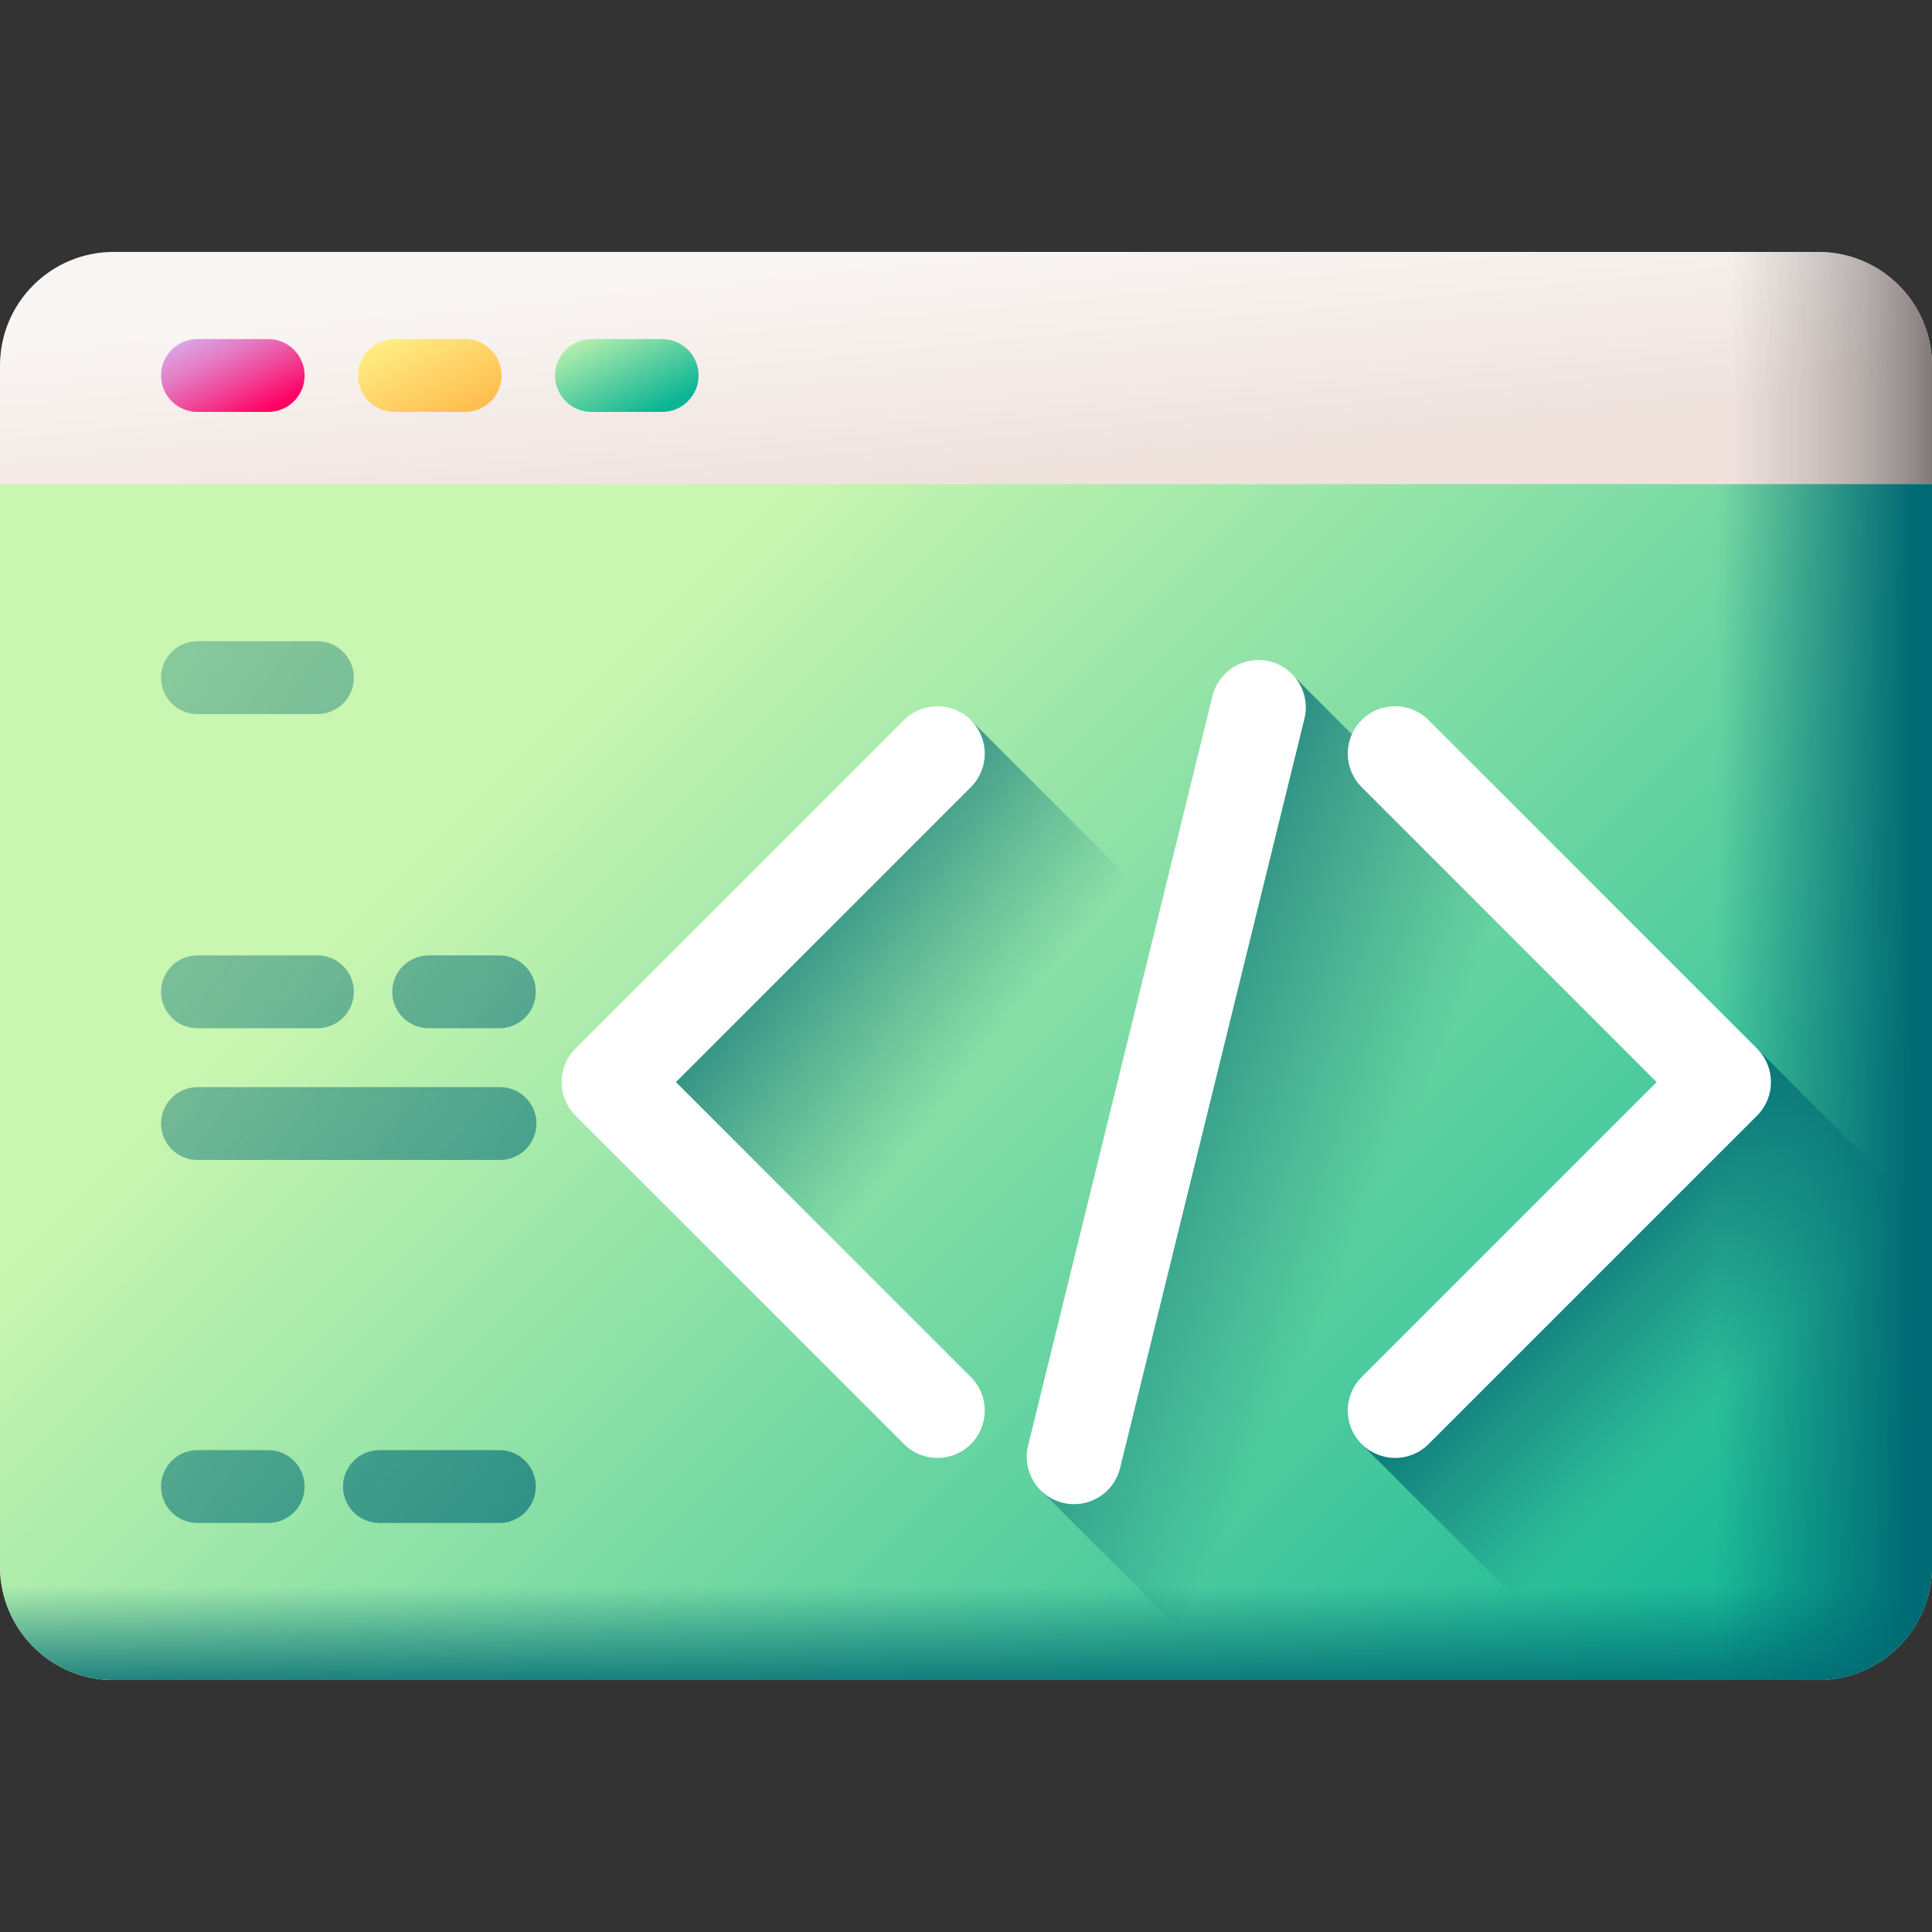 <svg xmlns="http://www.w3.org/2000/svg" xmlns:xlink="http://www.w3.org/1999/xlink" id="Capa_1" height="512" viewBox="0 0 510 510" width="512"><rect x="0" y="0" width="510" height="510" fill="#333333" stroke="none"/><linearGradient id="SVGID_1_" gradientUnits="userSpaceOnUse" x1="236.36" x2="242.359" y1="68.595" y2="128.592"><stop offset="0" stop-color="#f9f5f3"></stop><stop offset="1" stop-color="#efe2dd"></stop></linearGradient><linearGradient id="SVGID_00000139283468671992275300000011854661994362200970_" gradientTransform="matrix(1 0 0 -1 0 410.506)" gradientUnits="userSpaceOnUse" x1="457" x2="513" y1="155.506" y2="155.506"><stop offset="0" stop-color="#9e9797" stop-opacity="0"></stop><stop offset=".356" stop-color="#9b9494" stop-opacity=".356"></stop><stop offset=".628" stop-color="#928b8b" stop-opacity=".629"></stop><stop offset=".872" stop-color="#827a7a" stop-opacity=".872"></stop><stop offset="1" stop-color="#766e6e"></stop></linearGradient><linearGradient id="lg1"><stop offset="0" stop-color="#c9f6b0"></stop><stop offset="1" stop-color="#0bb494"></stop></linearGradient><linearGradient id="SVGID_00000060727429729687397760000006342434237272942721_" gradientUnits="userSpaceOnUse" x1="157.113" x2="450.203" xlink:href="#lg1" y1="178.973" y2="472.063"></linearGradient><linearGradient id="lg2"><stop offset="0" stop-color="#016a74" stop-opacity="0"></stop><stop offset="1" stop-color="#016a74"></stop></linearGradient><linearGradient id="SVGID_00000114052058746313631560000013195789648940398978_" gradientUnits="userSpaceOnUse" x1="249.065" x2="180.065" xlink:href="#lg2" y1="292.231" y2="236.731"></linearGradient><linearGradient id="SVGID_00000165216068777390148990000011720259956479247006_" gradientUnits="userSpaceOnUse" x1="360.528" x2="264.528" xlink:href="#lg2" y1="323.356" y2="280.356"></linearGradient><linearGradient id="SVGID_00000103944865502627114890000004223752515178229941_" gradientTransform="matrix(1 0 0 -1 0 410.506)" gradientUnits="userSpaceOnUse" x1="453" x2="505" xlink:href="#lg2" y1="124.859" y2="124.859"></linearGradient><linearGradient id="SVGID_00000094598985637111779870000002985600694387761586_" gradientUnits="userSpaceOnUse" x1="452.815" x2="406.483" xlink:href="#lg2" y1="370.185" y2="323.854"></linearGradient><linearGradient id="SVGID_00000170252109106467221340000012727943135247051697_" gradientUnits="userSpaceOnUse" x1="255" x2="255" xlink:href="#lg2" y1="418.731" y2="449.639"></linearGradient><linearGradient id="SVGID_00000081642287108797733810000003964848564174619008_" gradientUnits="userSpaceOnUse" x1="-157.263" x2="342.212" xlink:href="#lg2" y1="112.404" y2="481.385"></linearGradient><linearGradient id="SVGID_00000126285487613611009490000000567737625631057043_" gradientUnits="userSpaceOnUse" x1="-149.154" x2="350.321" xlink:href="#lg2" y1="101.426" y2="470.408"></linearGradient><linearGradient id="SVGID_00000182507740620435918220000012445079516984385163_" gradientUnits="userSpaceOnUse" x1="-109.516" x2="389.959" xlink:href="#lg2" y1="47.77" y2="416.752"></linearGradient><linearGradient id="SVGID_00000003071029012559065720000018171065476513594041_" gradientUnits="userSpaceOnUse" x1="-129.902" x2="369.573" xlink:href="#lg2" y1="75.365" y2="444.347"></linearGradient><linearGradient id="SVGID_00000172424046427958352680000014136446794239199672_" gradientUnits="userSpaceOnUse" x1="-194.611" x2="304.864" xlink:href="#lg2" y1="162.96" y2="531.942"></linearGradient><linearGradient id="SVGID_00000025421067225466862770000015266479141117293221_" gradientUnits="userSpaceOnUse" x1="-213.863" x2="285.612" xlink:href="#lg2" y1="189.021" y2="558.003"></linearGradient><linearGradient id="SVGID_00000119084199927830417110000012163223495917169578_" gradientUnits="userSpaceOnUse" x1="53.79" x2="66.79" y1="83.778" y2="109.778"><stop offset="0" stop-color="#d9b1ee"></stop><stop offset=".123" stop-color="#dba3e3"></stop><stop offset=".351" stop-color="#e381c8"></stop><stop offset=".659" stop-color="#ef499b"></stop><stop offset="1" stop-color="#fe0364"></stop></linearGradient><linearGradient id="SVGID_00000072247849279275423630000007339147493314811053_" gradientUnits="userSpaceOnUse" x1="105.79" x2="118.79" y1="83.778" y2="109.778"><stop offset="0" stop-color="#fef48b"></stop><stop offset="1" stop-color="#ffbf51"></stop></linearGradient><linearGradient id="SVGID_00000087404663692829521270000015171414683140533168_" gradientUnits="userSpaceOnUse" x1="157.79" x2="170.79" xlink:href="#lg1" y1="83.778" y2="109.778"></linearGradient><g><g><path d="m480 66.5h-450c-16.569 0-30 13.431-30 30v317c0 16.569 13.431 30 30 30h450c16.569 0 30-13.431 30-30v-317c0-16.569-13.431-30-30-30z" fill="url(#SVGID_1_)"></path><path d="m480 443.5h-183v-377h183c16.569 0 30 13.431 30 30v317c0 16.569-13.431 30-30 30z" fill="url(#SVGID_00000139283468671992275300000011854661994362200970_)"></path><path d="m480 443.5h-450c-16.569 0-30-13.431-30-30v-285.706h510v285.706c0 16.569-13.431 30-30 30z" fill="url(#SVGID_00000060727429729687397760000006342434237272942721_)"></path><path d="m501.058 434.861-244.763-244.763-103.387 103.387 150.014 150.015h177.078c8.207 0 15.642-3.299 21.058-8.639z" fill="url(#SVGID_00000114052058746313631560000013195789648940398978_)"></path><path d="m510 413.5v-66.541l-168.079-168.079-66.857 214.873 49.747 49.747h155.189c16.569 0 30-13.431 30-30z" fill="url(#SVGID_00000165216068777390148990000011720259956479247006_)"></path><path d="m480 443.5h-183v-315.706h213v285.706c0 16.569-13.431 30-30 30z" fill="url(#SVGID_00000103944865502627114890000004223752515178229941_)"></path><path d="m510 413.5v-90.518l-46.174-46.174-104.388 104.388 62.304 62.304h58.258c16.569 0 30-13.431 30-30z" fill="url(#SVGID_00000094598985637111779870000002985600694387761586_)"></path><path d="m0 397.5v16c0 16.569 13.431 30 30 30h450c16.569 0 30-13.431 30-30v-16z" fill="url(#SVGID_00000170252109106467221340000012727943135247051697_)"></path></g><g><path d="m52.128 306.206h79.871c5.31 0 9.615-4.305 9.615-9.615s-4.305-9.615-9.615-9.615h-79.871c-5.311 0-9.615 4.305-9.615 9.615s4.305 9.615 9.615 9.615z" fill="url(#SVGID_00000081642287108797733810000003964848564174619008_)"></path><path d="m52.128 271.433h31.667c5.31 0 9.615-4.305 9.615-9.615 0-5.311-4.305-9.615-9.615-9.615h-31.667c-5.311 0-9.615 4.305-9.615 9.615s4.305 9.615 9.615 9.615z" fill="url(#SVGID_00000126285487613611009490000000567737625631057043_)"></path><path d="m52.128 188.496h31.667c5.31 0 9.615-4.305 9.615-9.615 0-5.311-4.305-9.615-9.615-9.615h-31.667c-5.311 0-9.615 4.305-9.615 9.615s4.305 9.615 9.615 9.615z" fill="url(#SVGID_00000182507740620435918220000012445079516984385163_)"></path><path d="m113.158 271.433h18.666c5.311 0 9.615-4.305 9.615-9.615s-4.305-9.615-9.615-9.615h-18.666c-5.31 0-9.615 4.305-9.615 9.615 0 5.311 4.305 9.615 9.615 9.615z" fill="url(#SVGID_00000003071029012559065720000018171065476513594041_)"></path><path d="m131.825 382.799h-31.667c-5.31 0-9.615 4.305-9.615 9.615s4.305 9.615 9.615 9.615h31.667c5.311 0 9.615-4.305 9.615-9.615 0-5.311-4.305-9.615-9.615-9.615z" fill="url(#SVGID_00000172424046427958352680000014136446794239199672_)"></path><path d="m70.794 382.799h-18.666c-5.311 0-9.615 4.305-9.615 9.615 0 5.311 4.305 9.615 9.615 9.615h18.666c5.31 0 9.615-4.304 9.615-9.615 0-5.31-4.304-9.615-9.615-9.615z" fill="url(#SVGID_00000025421067225466862770000015266479141117293221_)"></path></g><g><path d="m70.794 89.507h-18.666c-5.311 0-9.615 4.305-9.615 9.615s4.305 9.615 9.615 9.615h18.666c5.31 0 9.615-4.305 9.615-9.615 0-5.311-4.305-9.615-9.615-9.615z" fill="url(#SVGID_00000119084199927830417110000012163223495917169578_)"></path><path d="m122.794 89.507h-18.666c-5.311 0-9.615 4.305-9.615 9.615s4.305 9.615 9.615 9.615h18.666c5.31 0 9.615-4.305 9.615-9.615 0-5.311-4.305-9.615-9.615-9.615z" fill="url(#SVGID_00000072247849279275423630000007339147493314811053_)"></path><path d="m174.794 89.507h-18.666c-5.311 0-9.615 4.305-9.615 9.615s4.305 9.615 9.615 9.615h18.666c5.31 0 9.615-4.305 9.615-9.615 0-5.311-4.305-9.615-9.615-9.615z" fill="url(#SVGID_00000087404663692829521270000015171414683140533168_)"></path></g><g fill="#fff"><g><path d="m247.456 384.857c-3.199 0-6.398-1.22-8.839-3.661l-86.71-86.71c-4.881-4.882-4.881-12.796 0-17.678l86.71-86.71c4.882-4.882 12.796-4.882 17.678 0 4.881 4.881 4.881 12.796 0 17.678l-77.872 77.872 77.872 77.872c4.881 4.881 4.881 12.796 0 17.678-2.441 2.439-5.64 3.659-8.839 3.659z"></path><path d="m368.277 384.857c-3.199 0-6.398-1.22-8.839-3.661-4.881-4.881-4.881-12.796 0-17.678l77.872-77.872-77.872-77.872c-4.881-4.881-4.881-12.796 0-17.678 4.882-4.882 12.796-4.882 17.678 0l86.71 86.71c4.881 4.882 4.881 12.796 0 17.678l-86.71 86.71c-2.442 2.443-5.64 3.663-8.839 3.663z"></path></g><path d="m283.543 397.06c-.989 0-1.993-.118-2.996-.365-6.704-1.649-10.801-8.42-9.152-15.125l48.667-197.822c1.649-6.703 8.419-10.798 15.125-9.152 6.704 1.649 10.801 8.421 9.152 15.125l-48.667 197.822c-1.403 5.701-6.511 9.517-12.129 9.517z"></path></g></g></svg>